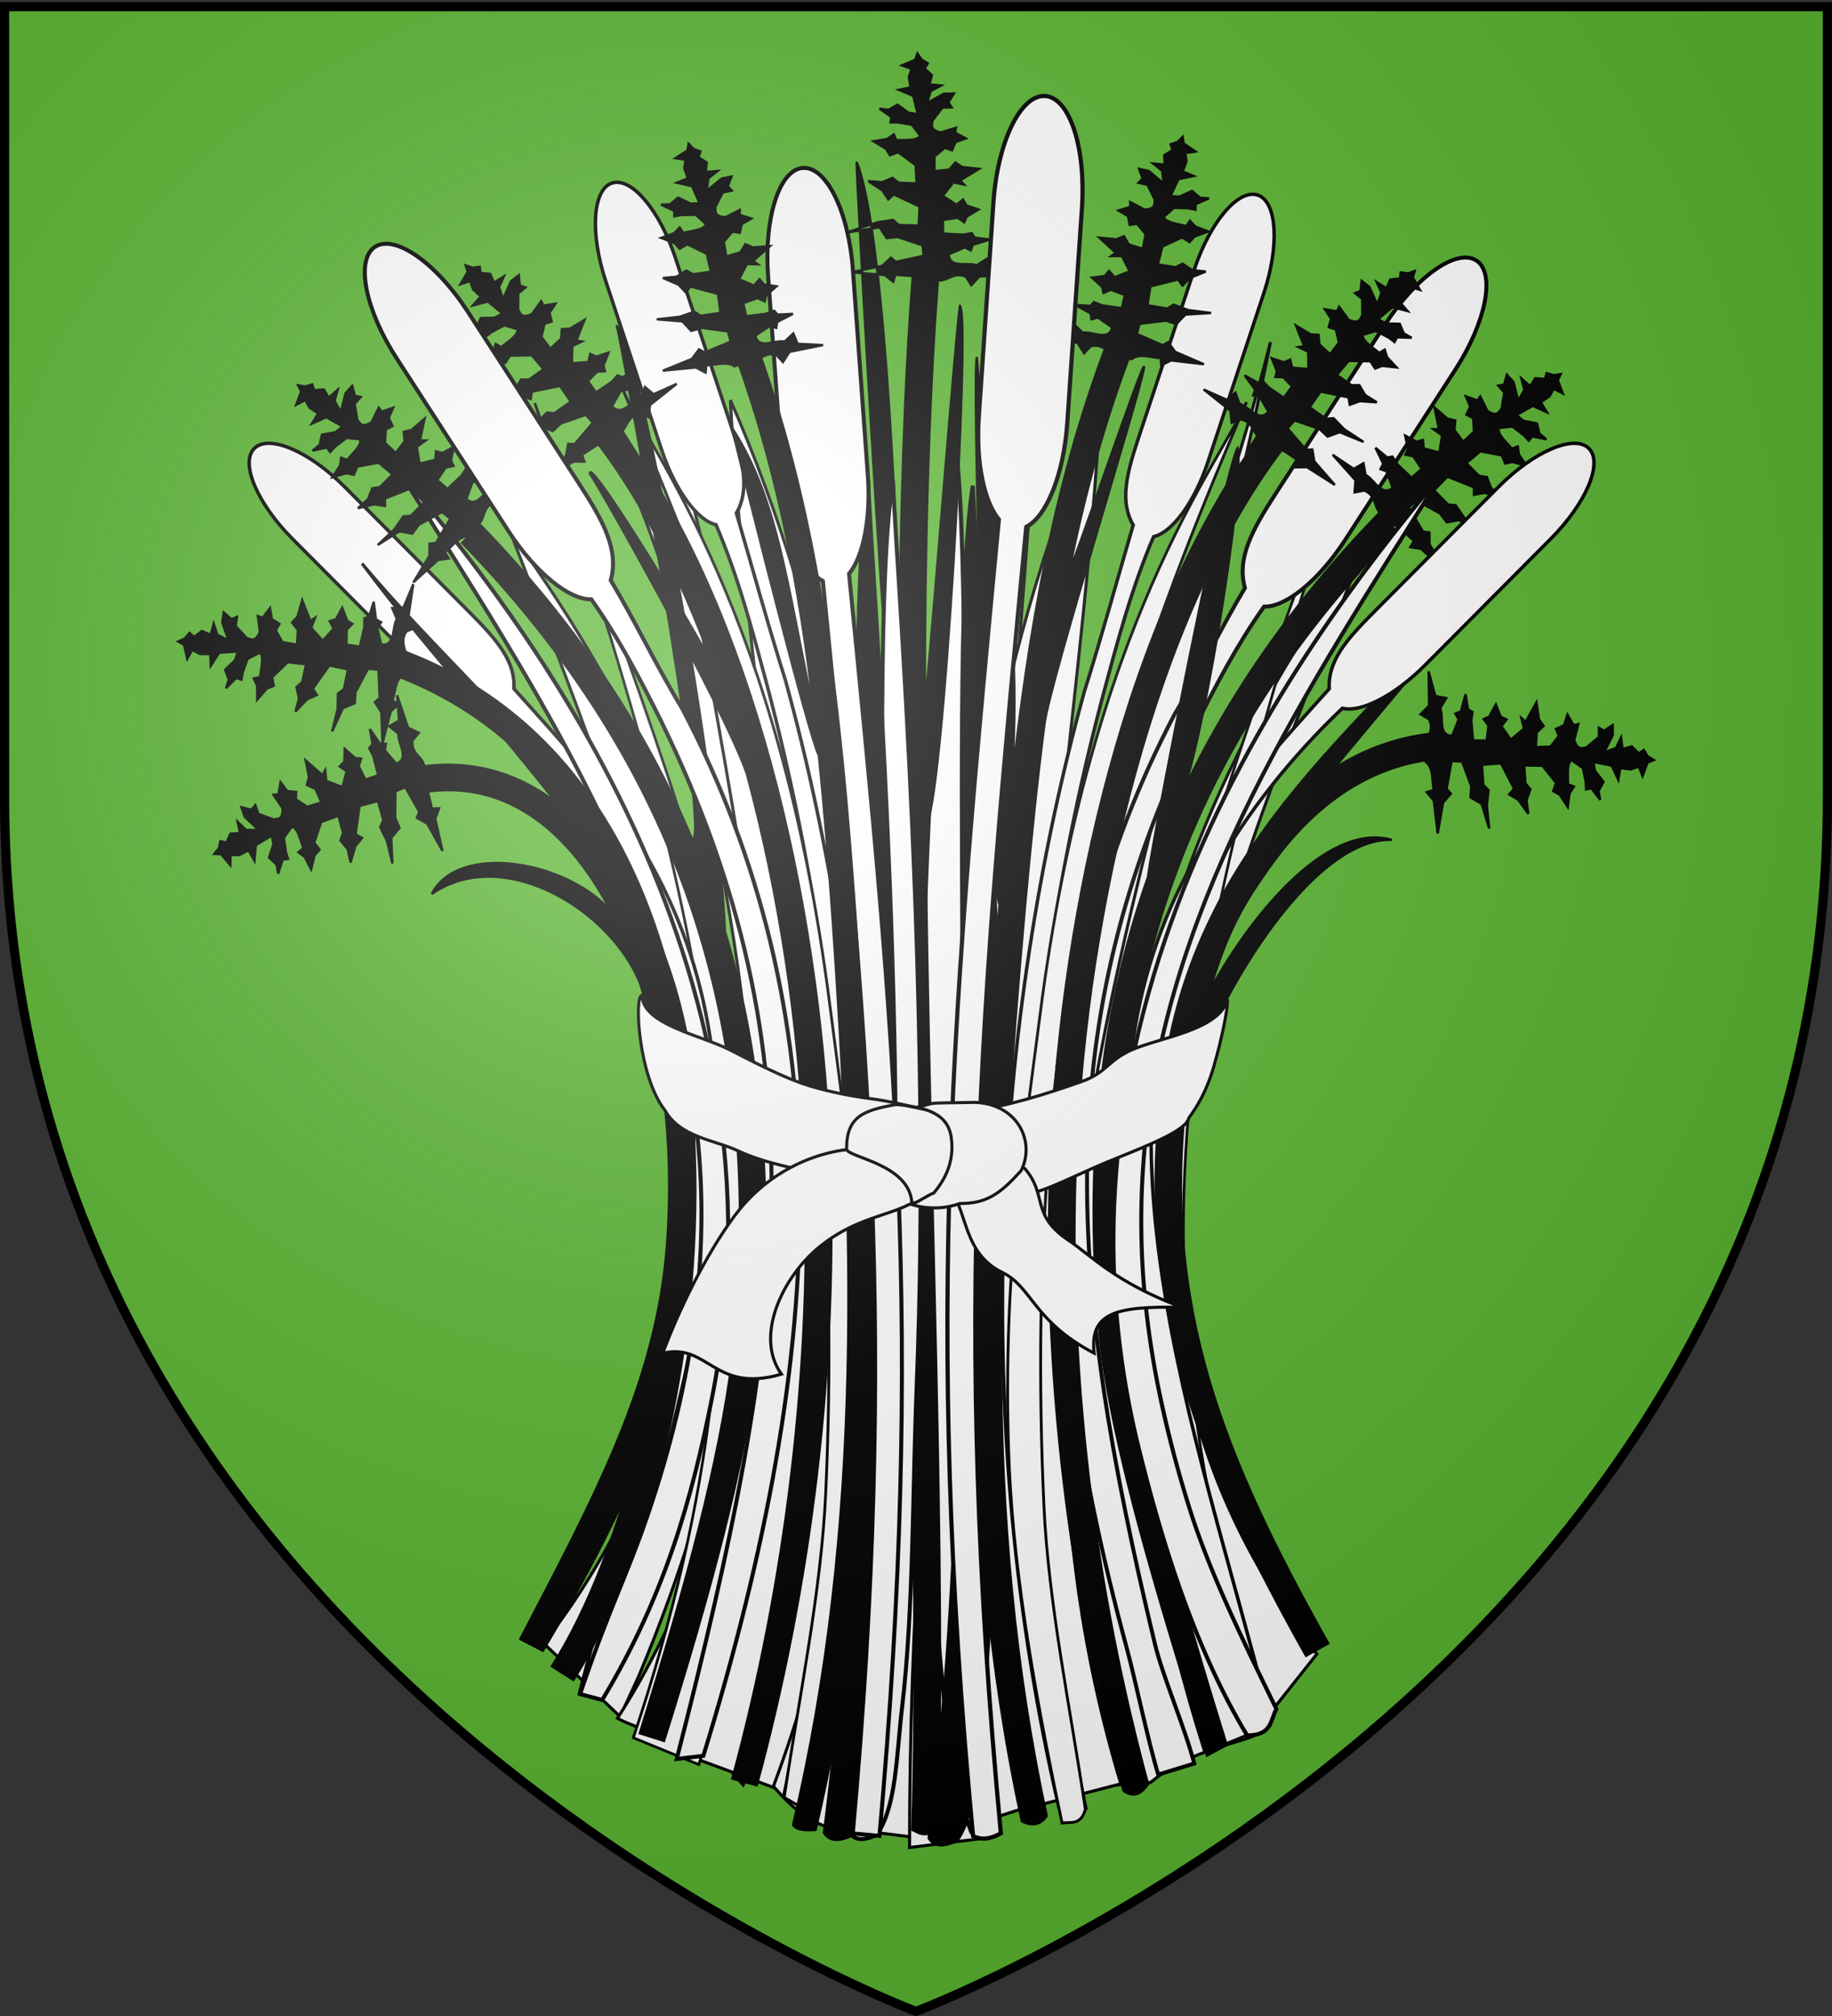 <svg xmlns="http://www.w3.org/2000/svg" xmlns:xlink="http://www.w3.org/1999/xlink" width="600" height="660" version="1.0"><rect width="100%" height="100%" fill="#333333" stroke="none"/><desc>Flag of Canton of Valais (Wallis)</desc><defs><g id="c"><path id="b" d="M0 0v1h.5z" transform="rotate(18 3.157 -.5)"/><use xlink:href="#b" width="810" height="540" transform="scale(-1 1)"/></g><g id="d"><use xlink:href="#c" width="810" height="540" transform="rotate(72)"/><use xlink:href="#c" width="810" height="540" transform="rotate(144)"/></g><radialGradient xlink:href="#a" id="e" cx="221.445" cy="226.331" r="300" fx="221.445" fy="226.331" gradientTransform="matrix(1.353 0 0 1.349 -77.63 -85.747)" gradientUnits="userSpaceOnUse"/><linearGradient id="a"><stop offset="0" style="stop-color:white;stop-opacity:.314"/><stop offset=".19" style="stop-color:white;stop-opacity:.251"/><stop offset=".6" style="stop-color:#6b6b6b;stop-opacity:.125"/><stop offset="1" style="stop-color:black;stop-opacity:.125"/></linearGradient></defs><g style="display:inline"><path d="M300 658.5s298.5-112.32 298.5-397.772V2.176H1.5v258.552C1.5 546.18 300 658.5 300 658.5" style="fill:#5ab532;fill-opacity:1;fill-rule:evenodd;stroke:none;stroke-width:1px;stroke-linecap:butt;stroke-linejoin:miter;stroke-opacity:1"/></g><path d="m282.843 599.189 22.627 2.828c.12-147.55-21.802-295.099-39.598-442.649 10.36 145.824 27.802 290.466 16.97 439.82z" style="fill:#fff;fill-rule:evenodd;stroke:#000;stroke-width:1px;stroke-linecap:butt;stroke-linejoin:miter;stroke-opacity:1" transform="translate(-1.922)"/><path d="m322.441 602.017-22.627 2.829c-.12-147.55 21.802-295.1 39.598-442.65-10.36 145.824-27.802 290.466-16.97 439.821zM249.134 577c42.858-117.416-.978-314.079-8-446 65.395 148.086 61.176 358.844 42.75 457l-2.75 11.5c-15.964-.084-25.501-14.065-32-22.5z" style="fill:#fff;fill-rule:evenodd;stroke:#000;stroke-width:1px;stroke-linecap:butt;stroke-linejoin:miter;stroke-opacity:1" transform="translate(-1.922)"/><path d="M180 538c90.404-117.416 35.626-242.079-11-364 86.835 119.647 99.802 237.468 42 375l-6 13zM433.2 541.5c-90.404-117.416-31.626-239.579 15-361.5-86.835 119.647-99.802 237.468-42 375l6 13z" style="fill:#fff;fill-rule:evenodd;stroke:#000;stroke-width:1px;stroke-linecap:butt;stroke-linejoin:miter;stroke-opacity:1" transform="translate(-1.922)"/><path d="M355.2 586.25c-42.858-117.416-.023-320.329 7-452.25-65.395 148.086-58.677 359.094-40.25 457.25l4.25 4.25zM204.149 562.534c51.252-80.015 51.888-180.272 35.128-272.403-11.635-63.958-8.653-92-48.94-170.637 37.346 48.662 60.836 107.977 73.695 168.713 24.158 114.103 10.793 233.221-18.703 296.138l-4.73-5.322c-11.944-7.756-32.061-13.844-36.45-16.49z" style="fill:#fff;fill-rule:evenodd;stroke:#000;stroke-width:1px;stroke-linecap:butt;stroke-linejoin:miter;stroke-opacity:1" transform="translate(-1.922)"/><path d="M413.72 566.534c-51.253-80.015-51.889-180.272-35.129-272.403 11.635-63.958 8.653-92 48.94-170.637-37.346 48.662-60.836 107.977-73.695 168.713-24.158 114.103-15.293 229.221 14.203 292.138l10.73-.822c15.35-12.866 37.12-13.681 34.95-16.99z" style="fill:#fff;fill-rule:evenodd;stroke:#000;stroke-width:1px;stroke-linecap:butt;stroke-linejoin:miter;stroke-opacity:1" transform="translate(-1.922)"/><path d="m342 591 27-7c-51.183-170.585 18.493-316.084 49-472-39.063 154.64-129.933 288.3-76 479zM255.11 585.126l-28.836-10.69c64.99-165.816 7.47-312.536-10.156-470.427 26.26 157.32 108.37 295.478 38.992 481.117z" style="fill:#fff;fill-rule:evenodd;stroke:#000;stroke-width:1px;stroke-linecap:butt;stroke-linejoin:miter;stroke-opacity:1" transform="translate(-1.922)"/><path d="m230.797 577.685-21.462-8.774c52.96-158.314 26.088-263.214-32.276-436.961 53.399 150.202 110.275 268.496 53.738 445.735zM396.486 573.685l21.461-8.774c-52.96-158.314-26.088-263.214 32.277-436.961-53.4 150.202-110.275 268.496-53.738 445.735z" style="fill:#fff;fill-rule:evenodd;stroke:#000;stroke-width:.882px;stroke-linecap:butt;stroke-linejoin:miter;stroke-opacity:1" transform="translate(-1.922)"/><path d="M329.318 598.86c-21.291-155.445-5.028-394.89-15.366-460.636-1.333 34.738-15.073 177.714-9.164 309.258 2.39 53.187 3.582 122.283 15.23 152.223z" style="fill:#fff;fill-rule:evenodd;stroke:#000;stroke-width:1.372;stroke-linecap:butt;stroke-linejoin:miter;stroke-miterlimit:4;stroke-dasharray:none;stroke-opacity:1" transform="translate(-1.922)"/><path d="m302.406 17.531-.781 2.094-4.312 1.781 3.156 1.125-.906 2.688.593 3.406-3.844.781 4.72 2 1.437 5.938-2.938-.407-3.656-2.656-2.969 1.688-2.937-.407 3.906 2.75-.312 1.75 2.437.032 4.594.75 2.719 3.625c-1.158 1.779-4.919 1.248-7.844 1.468L294.656 44l-2.156 1.5-4.469.75 4.094 2.5 1.25 2.094 2.688-1 5.75 4.218.312 6-5.875-.218-2.031-1.594-3.438 1.406-4.5-.375 4.625 3.063 1.938 2.937 1.781-1.656 8.469 4-.281 6.25-6.563-.219L294.438 72l-5.032.75-10.531 3.469L290 74.406l2.313 3.563 3.562-.375 8.219 2.719.312 3.437-9.062 1.969-1.625-1.344-2.844 2.656-10.031 2.094 10.812.906 2.813 2.219.687-2.344c1.814.332 3.885.206 5.719.5-2.833 36.891-4.054 77.824-4.338 120.596-.061-16.746-4.079-133.406-14.06-158.002.016 7.632 10.057 189.305 14.118 209.008.95 120.084 6.939 247.484 4.124 337.055 2.058.796 3.125 2.583 8.312.25 2.766-88.006-2.849-211.594-4.02-328.806 5.791-5.01 14.777-166.327 11.392-170.007-.068-9.56-11.604 138.431-11.6 129 .022-49.015 1.122-95.979 4.29-137.656l1.532-.125c2.262-.464 4.207-2.626 7.688-1.094l1.718 2.75 2.719-2.906 11.219-.219-8.125-1.906-.813-3.563-3.25 2.094c-3.039-1.208-8.856 1.235-9.125-3.625l5.25-2.25 1.969.969.625-1.813 5.563-1.719-5-.656-.875-1.437-2.844.5-6.5-.375-.156-4.438 4.906-.75 2.125 1.5.75-1.812 3.906-2.375-4-1.375-1.031-1.906-2.156 1.718-4.5-2.906 3.5-4.437 3.468.75-1.281-1.376 6.219-3.78-5.563-.594-2.219-1.47-2.062 2.344-4.781.47v-4.813l3.406-2.844 2.344.844 1.094-2.688 3.437-1.218-3.562-1.876.343-1.593L310 43.375c-3.978-.958-2.65-2.76-2.719-3.844l3.281-4.281 3.032-.094-1.063-1.656 1.781-2.875-3.28.063-5.532 3.062 1.281-3.969L310.156 28l-3.812-.375.781-3.031-2.375-2.157 1.031-1.718-2.062-1.219z" style="fill:#000;fill-rule:evenodd;stroke:#000;stroke-width:.77px;stroke-linecap:butt;stroke-linejoin:miter;stroke-opacity:1" transform="translate(-1.922)"/><path d="M280.186 599.97c19.747-149.13 4.532-379.644 14.162-442.725 1.427 33.3 12.904 170.326 7.802 296.474-1.343 33.2-1.014 73.24-4.737 104.835-1.997 16.944-1.861 32.459-8.297 42.186-3.444 1.378-6.796 2.435-8.93-.77z" style="fill:#fff;fill-rule:evenodd;stroke:#000;stroke-width:1.316;stroke-linecap:butt;stroke-linejoin:miter;stroke-miterlimit:4;stroke-dasharray:none;stroke-opacity:1" transform="translate(-1.922)"/><path d="M272.054 599.97c19.747-149.13 4.532-379.644 14.162-442.725 1.428 33.3 12.904 170.326 7.802 296.474-1.343 33.2-1.013 73.24-4.737 104.835-1.996 16.944-1.86 32.459-8.297 42.186-3.444 1.378-6.796 2.435-8.93-.77zM306.349 601.737c19.747-149.13 4.532-379.643 14.162-442.724 1.427 33.3 12.903 170.325 7.802 296.474-1.343 33.2-1.014 73.24-4.737 104.835-1.997 16.944-1.861 32.459-8.297 42.186-3.444 1.378-6.796 2.435-8.93-.77z" style="fill:#000;fill-rule:evenodd;stroke:#000;stroke-width:1.316;stroke-linecap:butt;stroke-linejoin:miter;stroke-miterlimit:4;stroke-dasharray:none;stroke-opacity:1" transform="translate(-1.922)"/><path d="M264.498 55.018c-7.492 1.016-12.381 16.598-11.017 35.333l4.895 67.25c1.182 16.237 6.67 29.424 13.037 32.605 14.929 150.124 24.504 246.694 9.801 410.031l8.742.793c14.811-164.537 5.053-262.19-9.963-413.193 4.602-5.572 7.196-17.997 6.158-32.259l-4.896-67.249c-1.386-19.032-8.694-33.898-16.388-33.338-.12.009-.25.01-.369.027z" style="fill:#fff;fill-opacity:1;stroke:#000;stroke-width:1.316;stroke-miterlimit:4;stroke-dasharray:none;stroke-opacity:1" transform="translate(-1.922)"/><path d="M393.463 237.726c-48.197 98.723-41.94 181.204-13.313 300.39 2.585 10.762 9.974 27.831 12.9 39.231l-11.794 3.61c-3.204-10.4-7.564-31.273-10.299-41.366-32.1-118.454-31.33-216.199 15.698-305.84 8.186-13.447 14.931-27.775 22.996-41.265-2.69-9.691 2.306-18.89 9.935-30.675l35.973-55.575c10.182-15.728 23.493-25.073 29.851-20.957.1.064.21.127.305.197 5.97 4.414 2.82 20.135-7.203 35.617l-35.973 55.575c-8.686 13.42-19.639 22.178-26.62 21.91-8.739 12.313-15.759 25.647-22.456 39.148z" style="fill:#fff;fill-opacity:1;stroke:#000;stroke-width:1.292;stroke-miterlimit:4;stroke-dasharray:none;stroke-opacity:1" transform="translate(-1.922)"/><path d="M-656.42 257.844c-47.445 88.786-9.083 185.08 17.915 290.215l-7.294 2.362c-31.266-118.731-65.293-210.888-17.818-296.263 12.894-22.892 30.989-42.3 48.435-61.771-.595-9.586 5.893-17.188 15.352-26.687l44.603-44.788c12.624-12.676 26.907-18.77 32.032-13.667.08.08.17.161.245.245 4.703 5.304-1.352 19.365-13.778 31.843l-44.604 44.789c-10.77 10.815-22.734 16.828-29.203 15.196-18.029 17.175-33.772 36.757-45.885 58.526z" style="fill:#fff;fill-opacity:1;stroke:#000;stroke-width:1.233;stroke-miterlimit:4;stroke-dasharray:none;stroke-opacity:1" transform="matrix(-.924 0 0 .924 -400.12 47.7)"/><path d="M-646.477 550.69c-22.377-37.097-31.926-72.076-38.81-106.482-31.038-155.099 69.326-279.24 110.767-328.758-49.899 78.528-96.62 150.28-105.657 234.992-4.402 41.274.852 86.1 17.783 135.336 7.382 21.467 13.624 32.88 23.76 62.822z" style="fill:#fff;fill-rule:evenodd;stroke:#000;stroke-width:1.424;stroke-linecap:butt;stroke-linejoin:miter;stroke-miterlimit:4;stroke-dasharray:none;stroke-opacity:1" transform="matrix(-.924 0 0 .924 -400.12 47.7)"/><path d="M253.254 224.72c31.333 119.113 32.356 234.7 5.393 363.195l8.776-.166c29.309-125.696 21.727-256.204-8.312-365.21-5.71-18.095-10.686-36.39-16.016-54.561 4.437-7.654 2.22-16.59-1.663-28.313l-18.316-55.274c-5.184-15.644-14.446-26.546-20.77-24.45-.099.032-.207.061-.303.1-6.06 2.435-6.859 16.515-1.756 31.914l18.316 55.275c4.422 13.346 11.806 23.228 17.809 24.546 7.329 17.051 12.04 35.055 16.842 52.945z" style="fill:#fff;fill-opacity:1;stroke:#000;stroke-width:1.136;stroke-miterlimit:4;stroke-dasharray:none;stroke-opacity:1" transform="translate(-1.922)"/><path d="M258.754 588.44c5.067-33.97 12.148-67.663 13.602-99.727 3.636-80.201-2.064-154.734-17.731-221.794-11.818-50.583-30.434-96.634-48.646-139.243 9.03 20.892 51.126 71.64 67.667 200.922 5.299 41.41 12.134 83.681 10.261 142.248-1.101 34.456-6.979 72.185-17.503 122.043z" style="fill:#fff;fill-rule:evenodd;stroke:#000;stroke-width:.924px;stroke-linecap:butt;stroke-linejoin:miter;stroke-opacity:1" transform="translate(-1.922)"/><path d="M362.902 228.642c-31.333 119.112-32.356 234.7-5.393 363.194l-8.776-.166c-29.31-125.696-21.727-256.204 8.312-365.21 5.71-18.095 10.686-36.39 16.015-54.561-4.436-7.654-2.22-16.59 1.664-28.313l18.316-55.274c5.184-15.644 14.446-26.546 20.77-24.45.099.032.207.061.303.1 6.059 2.435 6.859 16.515 1.756 31.914l-18.316 55.275c-4.422 13.346-11.806 23.228-17.809 24.546-7.329 17.051-12.04 35.055-16.842 52.945z" style="fill:#fff;fill-opacity:1;stroke:#000;stroke-width:1.136;stroke-miterlimit:4;stroke-dasharray:none;stroke-opacity:1" transform="translate(-1.922)"/><path d="M357.402 592.361c-5.067-33.97-12.148-67.663-13.602-99.727-3.636-80.201 2.064-154.734 17.731-221.794 11.818-50.583 30.434-96.634 48.646-139.243-9.03 20.892-51.127 71.64-67.667 200.922-5.299 41.41-12.134 83.681-10.261 142.248 1.101 34.456 6.979 72.185 17.503 122.043 2.812-.436 6.081.958 7.65-4.449z" style="fill:#fff;fill-rule:evenodd;stroke:#000;stroke-width:.924px;stroke-linecap:butt;stroke-linejoin:miter;stroke-opacity:1" transform="translate(-1.922)"/><path d="m131.969 227.594.625 8.312-3.156 1.844 2.968 2.469c-.238 3.261 3.836 8.096-.719 9.812l-3.718-4.344.344-2.156-1.938-.062-3.312-4.781.874 4.968-1.093 1.25 1.312 2.563 1.625 6.312-4.187 1.469-2.188-4.437.781-2.47-1.968-.187-3.406-3-.126 4.219-1.5 1.563 2.282 1.53-1.406 5.188-5.282-2-.344-3.531-.937 1.625-5.469-4.812 1.094 5.5-.719 2.53 2.844 1.313 1.906 4.406-4.594 1.438-3.75-2.406.126-2.469-2.907-.25-2.219-2.906-.687 3.969-1.625.156 2.938 4.344c.281 4.082-1.8 3.359-2.813 3.75l-5.094-1.875-1-2.844-1.25 1.5L81 264.28l1.063 3.094 4.562 4.375-4.156-.062-2.719-2.657.781 3.75-3.094.125-1.374 2.938-1.97-.469-.5 2.344-1.5 1.844 2.25.093 3 3.594.094-3.344 2.844.031 3.063-1.562 1.906 3.406.469-5.094 5.25-3.156.5 2.906-1.438 4.313 2.5 2.344.5 2.906 1.438-4.562 1.781-.22-.719-2.343-.656-4.594 2.656-3.687c2.045.57 2.66 4.338 3.75 7.062L99.656 279l2.094 1.594 2.063 4.031 1.156-4.656 1.625-1.813-1.781-2.281 2.312-6.75 5.625-2.062 1.531 5.656-.875 2.406 2.375 2.875.969 4.375 1.531-5.312 2.219-2.72-2.125-1.218 1.313-9.281 6.03-1.594 1.75 6.313-1.03 2.218 2.218 4.563 1.781 7.344-.375-8.407 2.72-3.25-1.438-3.312.094-8.656 3.218-1.313 4.594 8.031-.812 1.969 3.406 1.906 5 8.938-2.375-10.563 1.25-3.375-2.406.031c-.229-1.825-.947-3.729-1.22-5.562 12.342-1.593 23.21 1.165 32.907 7.375 10.534 6.747 19.663 17.715 26.938 31.75-14.353-16.453-49.857-22.572-58.603-5.607 23.592-16.2 58.697 5.332 68.241 29.36 7.806 24.938 11.062 54.965 8.799 85.403-3.37 45.33-23.862 82.69-48.031 129.188l7.375 3.812c26.118-43.9 45.408-84.903 48.937-132.375 3.14-42.235-3.81-83.625-19.344-113.593-7.766-14.985-17.716-27.17-29.843-34.938-9.096-5.826-19.427-9.091-30.625-9.125a61 61 0 0 0-7.875.5l-.594-1.469c-1.122-2.018-3.759-3.22-3.344-7l2.094-2.469-3.562-1.718zM508.469 122.125l-.531 1.938-3.22-.25-1.656 2.624-2.875-2.53.97 3.687-2 3.625-1.532-6.125-2.187-2.438-.907 3.25-1.906.344 1.969 2.281-.906 5.344c-.84.689-1.246 2.886-4.657.625l-2.312-4.719-.938 1.313L482 129.75l1.438 3.375-1.25 2.625 2.218 1.125.25 4.438-3.531 3.28-2.875-3.812.281-3.125-2.594-.625-4.218-3.656 1.469 7.125h-1.844l2.875 2.031-.875 5.594-5.188-1.312-.187-2.75-2.125.53-3.719-2 .938 4.47-.844 1.78 2.562.563 2.781 4.094-3.343 2.906-4.719-4.5-1.562-2.437-1.625.344-3.907-3.22 2.531 5.25-.906 1.72 2.031.75 1.938 5.375c-3.742 3.113-5.89-2.785-8.844-4.188l-.687-3.844-3.188 1.844-6.906-4.625 7.469 8.344-.281 3.969 3.187-.594c3.492 1.505 3.236 4.403 4.438 6.375l3.687 4.625-3.469-3.375c-27.096 27.955-48.353 57.832-63.688 90.193 7.545-22.897 19.84-99.325 17.52-111.588-4.062 6.038-28.048 128.947-29.326 140.27-16.165 45.947-21.372 96.77-15.412 153.875v.062c4.499 35.691 19.164 83.825 34.75 133.688l6.438-3.469C388.154 521.554 375.14 474.827 370.75 440c-11.415-109.377 18.35-193.497 88.625-266l-2.25-2.187c3.301-.145 5.33 3.329 7.906 5.25l-1.219 2.062 3.532.563 8.031 7.312-5.281-8.781v-3.906l-2.094-.25-4.719-7.97 2.719-2.155 7.563 4.187L475.75 171l4.156-.75 7.156 4.469-5.53-5.156-2.876-4.188-2.437-.187-4.625-4.657 4.375-4.469 8.687 3.47v2.437l3.5-.594 5.375 1.313-3.344-3.032-1.312-3.5-2.531-.375-4.156-4.156 4.562-3.875 7.031 1.344 1.094 2.656 2.375-.5 4.625 1.281-2.5-3.781-.344-2.594-2 .719c-1.83-2.293-4.795-4.691-4.281-6.75l4.531-.469 3.688 2.844 1.656 1.781 1.094-1.437 4.656.969-2.281-1.844-.781-3.344-4.438-.875-2.312-1.844 5.343-3.031 4.656 2.094-2.03-3.313 2.874-1.906 1.375-2.469 2.969 1.531-1.656-4.375 1-1.968-2.313.375z" style="fill:#000;fill-rule:evenodd;stroke:#000;stroke-width:.77px;stroke-linecap:butt;stroke-linejoin:miter;stroke-opacity:1" transform="translate(-1.922)"/><path d="m104.188 125.844-2.282.687-2.344-.375 1 2-1.624 4.375 2.968-1.562 1.344 2.469 2.875 1.906-2.031 3.344 4.687-2.094 5.313 3-2.281 1.875-4.438.844-.781 3.343-2.313 1.875 4.688-1 1.062 1.438 1.688-1.781 3.687-2.813 4.5.438c.515 2.058-2.45 4.488-4.281 6.78l-1.969-.75-.375 2.595-2.469 3.78 4.594-1.28 2.406.5 1.094-2.657 7-1.312 4.594 3.844-4.156 4.156-2.531.406-1.344 3.5-3.313 3 5.375-1.281 3.469.562v-2.437l8.719-3.438 4.375 4.438-4.625 4.656-2.469.188-2.875 4.187-5.5 5.188 7.125-4.5 4.188.78 2.156-2.905 7.594-4.157 2.718 2.125-4.719 7.969-2.093.25v3.906l-5.313 8.781 8.031-7.312 3.563-.531-1.25-2.094c2.575-1.92 4.607-5.36 7.906-5.219l-2.25 2.188c70.275 72.503 100.04 156.685 88.625 266.062-4.39 34.827-14.903 73.96-30.437 123.657l7.937 2.5c15.586-49.863 26.252-89.497 30.75-125.188l.031-.062v-.032c5.356-51.32 1.694-97.568-10.837-139.761-1.757-47.576-27.713-193.094-35.407-198.054-.477-5.891 31.634 169.945 24.664 167.905-15.587-37.268-38.735-71.279-69.326-102.84l-3.5 3.406 3.688-4.656c1.2-1.971.946-4.87 4.437-6.375l3.188.594-.25-3.969 7.469-8.344-6.938 4.657-3.156-1.844-.688 3.813c-2.954 1.403-5.133 7.332-8.875 4.218l1.938-5.406 2.062-.75-.906-1.719 2.531-5.25-3.906 3.219-1.656-.344-1.563 2.438-4.687 4.5-3.344-2.906 2.75-4.094 2.563-.563-.813-1.781.938-4.469-3.75 2.031-2.094-.562-.219 2.75-5.187 1.313-.875-5.563 2.906-2.062h-1.875l1.5-7.125-4.25 3.687-2.563.625.281 3.094-2.906 3.844-3.5-3.313.219-4.406 2.219-1.125-1.219-2.656 1.438-3.344-3.782 1.312-.937-1.312-2.344 4.719c-3.411 2.26-3.816.063-4.656-.625l-.906-5.344 2-2.25-1.907-.375-.906-3.25-2.187 2.437-1.532 6.156-2.031-3.656 1-3.687-2.875 2.562-1.656-2.656-3.219.25z" style="fill:#000;fill-rule:evenodd;stroke:#000;stroke-width:.77px;stroke-linecap:butt;stroke-linejoin:miter;stroke-opacity:1" transform="translate(-1.922)"/><path d="m154.438 86.875.656 2.125-2.375 4.063 3.187-1.032.938 2.688 2.5 2.344L156.78 100l4.969-1.281 4.719 3.906-2.563 1.406-4.531.125-1.344 3.156-2.594 1.438 4.782-.187.812 1.593 1.969-1.469 4.094-2.156 4.375 1.25c.155 2.117-3.18 3.96-5.375 5.906l-1.813-1.062-.812 2.5-3.094 3.313 4.781-.5 2.25.906 1.531-2.406 7.157-.126 3.844 4.594-4.813 3.375-2.531-.031-1.906 3.188-3.813 2.437 5.531-.375 3.313 1.156.406-2.406 9.188-1.906 3.53 5.125-5.343 3.812-2.437-.219-3.563 3.625-6.312 4.157 7.812-3.219 3.969 1.469 2.656-2.469 8.156-2.812 2.313 2.562-6 7.031-2.094-.094-.687 3.844-6.72 7.75 9.157-5.812 3.594.031-.844-2.25c1.864-.945 3.616-2.55 5.5-3.375 15.891 21.06 28.928 47.877 39.172 77.407 4.334 2.244-42.568-74.858-42.088-67.866 2.33 2.826 43.852 76.385 51.423 98.254 10.846 40.095 17.059 83.025 18.774 122.205 3.157 72.106-6.386 143.808-23.5 206.781l8 2.157c17.327-63.758 27.012-136.233 23.813-209.313-3.52-80.377-25.08-175.757-68.25-233.687l.531-.47c1.52-1.737 1.771-4.643 5.469-5.53l3.031 1.125.406-3.938 8.781-6.969-7.593 3.406-2.813-2.375-1.312 3.657c-3.15.878-6.313 6.331-9.469 2.625l2.813-4.969 2.156-.406-.594-1.844 3.375-4.719-4.375 2.5-1.562-.625-1.938 2.125-5.406 3.656-2.813-3.437 3.438-3.562 2.594-.126-.5-1.906 1.687-4.219-4.031 1.313-1.969-.875-.656 2.656-5.344.406.094-5.624 3.187-1.532-1.844-.312 2.688-6.75-4.812 2.875-2.625.156-.25 3.125-3.5 3.281-2.938-3.844 1-4.312 2.375-.75-.75-2.781 1.969-3.063-3.938.656-.719-1.468-3.093 4.25c-3.747 1.645-3.759-.585-4.469-1.406l.031-5.407L174 94.125l-1.844-.687-.312-3.344-2.594 2.031-2.562 5.781-1.344-3.937 1.594-3.469-3.25 2.031-1.22-2.875-3.187-.312-.219-2-2.375.312z" style="fill:#000;fill-rule:evenodd;stroke:#000;stroke-width:.77px;stroke-linecap:butt;stroke-linejoin:miter;stroke-opacity:1" transform="translate(-1.922)"/><path d="M218.433 236.058c53.523 109.63 41.115 199.595 5.128 339.79l8.717-1.03c41.564-134.928 45.069-243.728-6.91-342.81-8.338-13.694-15.208-28.287-23.422-42.027 2.74-9.871-2.349-19.239-10.119-31.243l-36.64-56.604c-10.369-16.02-23.927-25.537-30.403-21.345-.1.065-.214.13-.31.201-6.08 4.495-2.872 20.507 7.336 36.277l36.64 56.603c8.846 13.667 20.001 22.589 27.113 22.316 8.9 12.54 16.05 26.121 22.87 39.872z" style="fill:#fff;fill-opacity:1;stroke:#000;stroke-width:1.316;stroke-miterlimit:4;stroke-dasharray:none;stroke-opacity:1" transform="translate(-1.922)"/><path d="m465.25 88.719-2.219.781-2.375-.312-.219 2-3.218.312-1.188 2.875-3.25-2.031 1.594 3.469L453 99.75l-2.562-5.781-2.563-2.031-.344 3.343-1.812.688 2.344 1.906.03 5.406c-.71.822-.753 3.052-4.5 1.406l-3.093-4.25-.687 1.47-3.97-.657 2 3.063-.75 2.812 2.344.719 1 4.312-2.906 3.844-3.5-3.281-.25-3.094-2.656-.187-4.781-2.876 2.687 6.75-1.844.313 3.188 1.531.094 5.656-5.344-.437-.656-2.656-2 .906-4.031-1.344 1.687 4.25-.5 1.875 2.625.125 3.406 3.563-2.781 3.437-5.406-3.656-1.969-2.125-1.531.625-4.406-2.5 3.406 4.719-.625 1.844 2.156.406 2.813 4.969c-3.156 3.706-6.288-1.747-9.438-2.625l-1.344-3.657-2.781 2.375-7.625-3.406 8.781 6.969.406 3.937 3.032-1.125c3.697.887 3.949 3.794 5.469 5.531l.53.47c-43.17 57.93-64.73 153.31-68.25 233.687-3.199 73.08 6.486 145.586 23.813 209.344 3.95 2.663 6.044.38 8.031-2.188-17.113-62.973-26.688-134.675-23.53-206.781 3.484-79.606 25.519-174.702 67.28-230.031 1.896.82 3.658 2.456 5.532 3.406l-.875 2.281 3.594-.062 9.156 5.812-6.719-7.719-.656-3.875-2.094.094-6.031-7.031 2.344-2.563 8.156 2.813 2.625 2.469 4-1.438 7.781 3.188-6.312-4.157-3.532-3.625-2.469.219-5.343-3.812 3.562-5.125 9.156 1.906.438 2.437 3.313-1.187 5.53.375-3.812-2.406-1.906-3.22-2.562.032-4.813-3.375 3.875-4.594 7.125.125 1.531 2.406 2.281-.906 4.75.5-3.093-3.312-.781-2.5-1.844 1.062c-2.195-1.946-5.53-3.79-5.375-5.906l4.375-1.25 4.125 2.156 1.937 1.469.813-1.562 4.781.156-2.562-1.438-1.344-3.156-4.531-.094-2.594-1.437 4.75-3.906 4.969 1.28-2.594-2.937 2.531-2.344.906-2.687 3.188 1.031-2.344-4.031z" style="fill:#000;fill-rule:evenodd;stroke:#000;stroke-width:.77px;stroke-linecap:butt;stroke-linejoin:miter;stroke-opacity:1" transform="translate(-1.922)"/><path d="m389.25 44.813-1.656 1.656-2.281.781.656 1.875-2.75 1.688.187 3.093-3.812-.375 2.937 2.407.5 4.124L378.187 56 375 55.281l1.156 3.157-1.344 1.406 2.938.687 2.375 4.875c-.281 1.05.683 3.067-3.406 3.219l-4.656-2.5.03 1.625-3.874 1.156 3.125 1.875.562 2.844 2.438-.344 2.781 3.438-.937 4.719-4.594-1.407-1.563-2.687-2.469 1-5.593-.531 5.375 4.937-1.5 1.094 3.531-.031 2.531 5.03-4.969 1.938-1.78-2.094-1.376 1.657-4.219.562L362.938 94l.375 1.906 2.375-1.031 4.657 1.719-1.031 4.312-6.438-.937-2.687-1.063-1.125 1.25-5.063-.344 5.125 2.782.25 1.937 2.125-.594 4.688 3.25c-1.225 4.711-6.439 1.168-9.657 1.75l-2.781-2.687-1.5 3.344-8.312.25 10.937 2.437 2.094 3.375 2.219-2.344c2.076-.454 3.442.15 4.625.907-16.887 45.127-24.985 91.69-30.746 143.95 4.82-65.949-7.635-91.118-11.221-141.257-1.525 5.207 2.486 162.97 7.435 179.4-8.96 100.637-14.508 199.208 7.313 299.938 3.357 1.689 6.1 1.227 8.125-1.75-21.521-99.346-16.07-196.977-7.125-297.437 1.912-21.05 3.941-41.054 6.436-60.264 2.083-14.668 30.99-106.958 32.523-116.202 1.25-7.531-25.679 72.376-24.191 65.05 4.783-23.557 10.92-46.138 19.2-68.303l.938.25c2.6-2.101 6.298-.466 9.531-.406l.219 2.406 3.188-1.594 10.78 1.25-9.406-4.062-2.28-3.157-1.844 1-8.47-3.719.938-3.312 8.594-1.031 3.438 1.094 2.968-3.063 8.406-.531-7.5-.969-4.78-1.75-2.094 1.281-6.47-1.094.97-6.156 9.062-2.281 1.438 2 2.468-2.5 5.156-2.094-4.5-.5-3.093-2.062-2.281 1.156-5.813-.937 1.469-5.844 6.469-3 2.437 1.531 1.656-1.812 4.5-1.657-4.219-1.594-1.812-1.906-1.187 1.75c-2.824-.795-6.624-1.027-7.407-3l3.406-3 4.625.156 2.407.47.031-1.813 4.375-1.906-2.937-.188-2.594-2.25-4.125 1.875-2.938-.156 2.563-5.563 5.031-1.031-3.594-1.5 1.219-3.219-.344-2.812 3.313-.469L389.594 47z" style="fill:#000;fill-rule:evenodd;stroke:#000;stroke-width:.77px;stroke-linecap:butt;stroke-linejoin:miter;stroke-opacity:1" transform="translate(-1.922)"/><path d="M344.607 31.466c7.82 1.025 12.991 17.253 11.656 36.8l-4.792 70.16c-1.157 16.942-6.82 30.72-13.445 34.069-14.87 156.642-24.406 257.406-8.31 427.691-3.358 1.89-6.422 2.31-9.114.868-16.214-171.537-6.492-273.43 8.464-430.991-4.825-5.79-7.588-18.736-6.572-33.616l4.792-70.16c1.356-19.857 8.91-35.396 16.936-34.847.126.008.261.01.385.026z" style="fill:#fff;fill-opacity:1;stroke:#000;stroke-width:1.372;stroke-miterlimit:4;stroke-dasharray:none;stroke-opacity:1" transform="translate(-1.922)"/><path d="M242.777 120.164c-2.56-2.151-6.286-.585-9.52-.589l-.257 2.407-3.176-1.676-10.804 1.044 9.503-3.856 2.33-3.129 1.838 1.037 8.543-3.551-.902-3.34-8.562-1.186-3.465 1.009-2.891-3.111-8.393-.687 7.507-.836 4.803-1.635 2.085 1.317 6.49-.966-.842-6.183-9.036-2.447-1.464 1.958-2.43-2.544-5.092-2.187 4.482-.423 3.157-2 2.256 1.19 5.82-.825-1.352-5.844-6.42-3.134-2.462 1.47-1.613-1.835-4.463-1.729 4.252-1.536 1.848-1.868 1.14 1.775c2.839-.74 6.654-.891 7.475-2.848l-3.34-3.074-4.642.059-2.41.421-.003-1.785-4.333-2.017 2.953-.108 2.625-2.211 4.085 1.965 2.946-.108-2.46-5.61-5.002-1.123 3.626-1.442-1.172-3.247.396-2.802-3.305-.535 3.937-2.526.384-2.192 1.642 1.695 2.259.813-.712 1.87 2.724 1.727-.244 3.115 3.826-.324-2.996 2.369-.574 4.115 4.91-3.992 3.213-.657-1.224 3.153 1.317 1.435-2.95.632-2.474 4.808c.26 1.055-.731 3.054 3.354 3.286l4.688-2.387-.043 1.623 3.833 1.203-3.162 1.83-.598 2.844-2.44-.418-2.845 3.394.849 4.749 4.606-1.337 1.636-2.662 2.433 1.05 5.596-.402-5.461 4.81 1.495 1.126-3.535-.102-2.646 4.992 4.95 2.05 1.809-2.083 1.352 1.702 4.2.636-3.427 3.019-.412 1.92-2.372-1.091-4.673 1.63.93 4.327 6.47-.797 2.707-1.008 1.106 1.259 5.052-.248-5.17 2.69-.295 1.912-2.102-.614-4.767 3.153c1.133 4.734 6.412 1.29 9.618 1.935l2.838-2.644 1.428 3.373 8.328.42-10.988 2.221-2.156 3.343-2.188-2.39c-3.698-.885-5.226 1.583-7.369 2.443" style="fill:#000;fill-rule:evenodd;stroke:#000;stroke-width:.77px;stroke-linecap:butt;stroke-linejoin:miter;stroke-opacity:1" transform="translate(-1.922)"/><path d="m250.594 114.313-7.844 2.843c12.314 34.2 19.487 69.218 24.33 107.139-7.925-39-11.383-64.46-26.37-86.376 6.855 28.164 25.696 102.85 29.026 109.557 1.738 16.925 3.146 34.471 4.452 52.805 6.979 100.616 10.52 198.344-12.938 297.25.93 1.52 3.174 2.382 8.094 1.907 23.784-100.285 20.116-198.958 13.125-299.75-4.945-69.45-11.34-128.34-31.875-185.375" style="fill:#000;fill-opacity:1;fill-rule:evenodd;stroke:none;stroke-width:8.318;stroke-linecap:butt;stroke-linejoin:miter;stroke-miterlimit:4;stroke-dasharray:none;stroke-opacity:1" transform="translate(-1.922)"/><path d="m469.813 219.813.156 11.218-2.813 2.813 2.813 1.625c.945 1.958.639 3.462.156 4.812-23.106 2.677-42.81 16.425-57.625 36.656-15.572 21.265-26.024 49.77-30.344 81.282v.093c-8.169 70.834 13.124 122.499 47.5 183.75l7.25-4.062c-34.122-60.8-54.43-109.989-46.5-178.75 8.074-30.195 40.617-85.239 67.35-84.297-21.808-6.153-47.262 26.421-59.726 49.554 5.807-19.236 10.574-28.168 21.189-42.663 13.328-18.202 30.135-30.04 49.687-32.969l-.031.531c2.647 2.042 1.933 6.03 2.625 9.188l-2.312.75 2.312 2.75 1.281 10.781 1.75-10.094 2.563-2.969-1.406-1.562 1.656-9.094 3.437.156 3 8.125-.25 3.594 3.656 2.156 2.47 8.063-.782-7.531.563-5.031-1.72-1.75-.437-6.563 6.219-.469 4.313 8.313-1.625 1.844 3.03 1.812 3.22 4.531-.563-4.469 1.281-3.53-1.625-1.938-.437-5.875 6 .094 4.437 5.593-.937 2.719 2.156 1.188 2.625 4 .594-4.5 1.437-2.188-1.968-.75c.118-2.931-.55-6.687 1.187-7.906l3.719 2.625.937 4.531.094 2.438 1.75-.375 2.875 3.812-.531-2.906 1.625-3.031-2.813-3.594-.5-2.875 6 1.187 2.157 4.656.625-3.843 3.437.437 2.656-.969 1.219 3.125 1.625-4.406 2.063-.844-2-1.218-1.282-2.063-1.656 1.094-2.281-2.281-3 .906-.5-3.812-1.657 3.437-3.906 1.438 2.844-5.657-.031-3.281-2.813 1.875-1.687-.969v3l-4.157 3.438c-1.085-.03-2.84 1.38-3.937-2.563l1.344-5.094-1.594.375-1.969-3.468-1.125 3.469-2.656 1.187.938 2.313-2.72 3.5-4.812.156.313-4.781 2.25-2.157-1.531-2.156-.813-5.562-3.531 6.375-1.406-1.22.843 3.438-4.312 3.625-3.063-4.375 1.656-2.219-1.937-.968-1.531-3.969-2.219 4-1.781.813 1.562 2.093-.594 4.906h-4.437l-.594-6.468.406-2.875-1.468-.813-.813-5-1.531 5.625-1.812.719 1.062 1.906-2.094 5.344c-4.866-.099-2.624-6.005-3.937-9l2-3.344-3.594-.656z" style="fill:#000;fill-rule:evenodd;stroke:#000;stroke-width:.77px;stroke-linecap:butt;stroke-linejoin:miter;stroke-opacity:1" transform="translate(-1.922)"/><path d="M382 362.5c6.507-84.183 65.487-122.889 109-175-46.5 62.151-120.803 127.974-102 181.5z" style="fill:#000;fill-rule:evenodd;stroke:#000;stroke-width:1px;stroke-linecap:butt;stroke-linejoin:miter;stroke-opacity:1" transform="translate(-1.922)"/><path d="M-656.42 257.844c-47.445 88.786-7.083 193.08 19.915 298.215l-9.294.362c-31.266-118.731-65.293-216.888-17.818-302.263 12.894-22.892 30.989-42.3 48.435-61.771-.595-9.586 5.893-17.188 15.352-26.687l44.603-44.788c12.624-12.676 26.907-18.77 32.032-13.667.08.08.17.161.245.245 4.703 5.304-1.352 19.365-13.778 31.843l-44.604 44.789c-10.77 10.815-22.734 16.828-29.203 15.196-18.029 17.175-33.772 36.757-45.885 58.526z" style="fill:#fff;fill-opacity:1;stroke:#000;stroke-width:1.233;stroke-miterlimit:4;stroke-dasharray:none;stroke-opacity:1" transform="translate(1003.784 47.7)scale(.924)"/><path d="M-644.313 563.222c-19.425-32.203-30.861-71.233-38.397-101.684-40.277-162.756 65.536-295.121 108.19-346.088-49.899 78.528-96.62 150.28-105.657 234.992-4.402 41.274-.202 82.125 15.283 131.836 6.991 22.444 18.789 46.777 30.964 71.617-2.166 3.886-1.543 9.445-10.383 9.327z" style="fill:#fff;fill-rule:evenodd;stroke:#000;stroke-width:1.424;stroke-linecap:butt;stroke-linejoin:miter;stroke-miterlimit:4;stroke-dasharray:none;stroke-opacity:1" transform="translate(1003.784 47.7)scale(.924)"/><path d="m137.281 191.219-3.219 7.687-3.687.188 1.531 3.562c-1.705 2.79-.29 8.934-5.125 8.375l-1.312-5.562 1.281-1.75-1.687-.938-.75-5.781-1.5 4.813-1.563.625v2.875l-1.469 6.375-4.375-.625.063-4.938 1.844-1.875-1.657-1.031-1.656-4.25-2.031 3.719-2.063.687 1.313 2.406-3.594 3.969-3.781-4.219 1.281-3.281-1.562 1.031-2.657-6.781-1.531 5.375-1.812 1.938 1.937 2.437-.312 4.813-4.75-.844-2.22-3.844 1.22-2.125-2.47-1.562-.624-3.594-2.438 3.187-1.531-.594.656 5.22c-1.618 3.758-3.17 2.147-4.25 2.03l-3.656-3.968.406-3-1.812.75-2.531-2.219-.47 3.25 2.063 5.969-3.687-1.938-1.188-3.625-1 3.688-2.844-1.281-2.562 1.968-1.5-1.312-1.562 1.844-2.157.937 1.938 1.125 1.031 4.563 1.625-2.907 2.5 1.313 3.438.031.124 3.875 2.782-4.312 6.094-.375-.907 2.812-3.25 3.156 1.188 3.219-.906 2.813 3.374-3.375 1.688.593.438-2.406 1.53-4.375L87 213.656c1.557 1.442.372 5.08.094 8l-2.063.469 1.125 2.375v4.531l3.156-3.594 2.282-.906-.563-2.812 5.156-4.938 5.97.719-1.22 5.75-1.906 1.719.813 3.656-1.156 4.344 3.812-4.031 3.219-1.407-1.344-2.062 5.406-7.625 6.094 1.312-1.312 6.438-1.97 1.5-.093 5.062-1.812 7.344 3.53-7.656 3.907-1.625.25-3.625 4.063-7.625 3.437.281.406 9.25-1.594 1.375 2.126 3.25.374 10.25 2.72-10.5 2.655-2.406-2.156-1.063c.928-2.532.93-5.75 2.594-7.719 59.349 23.357 83.913 83.768 87.781 149.063 3.929 66.308-14.126 137.03-38.094 174.75l7.032 4.469c25.448-40.05 43.411-111.555 39.375-179.688-4.004-67.584-30.315-132.434-94.438-156.875-.395-1.969-1.406-3.997.375-6.687l3-1.25-2.406-3.156z" style="fill:#000;fill-rule:evenodd;stroke:#000;stroke-width:.77px;stroke-linecap:butt;stroke-linejoin:miter;stroke-opacity:1" transform="translate(-1.922)"/><path d="M229.5 359.5c-6.507-84.183-65.487-122.889-109-175 46.5 62.151 120.803 127.974 102 181.5z" style="fill:#000;fill-rule:evenodd;stroke:#000;stroke-width:1px;stroke-linecap:butt;stroke-linejoin:miter;stroke-opacity:1" transform="translate(-1.922)"/><path d="M212.175 325.831c.228 9.633 19.19 12.975 28.71 17.851 8.325 4.264 18.432 9.505 26.351 11.867 6.688 1.995 13.743 3.361 20.182 4.186 11.428 1.464 21.408 5.584 32.211 4.11 12.249-1.672 24.868-5.633 36.592-9.773 8.174-2.887 8.48-6.911 16.52-10.424 9.19-4.013 28.732-6.496 31.138-16.402.396 1.815-1.642 12.377-4.455 22.015-2.49 8.535-5.84 13.595-8.144 16.719-.724 4.054-12.791 8.788-26.11 14.186-7.187 2.913-15.093 6.905-20.975 9.081-16.789 6.211-36.03 4.853-54.496 2.045-7.289-1.108-13.132-4.63-20.13-6.766-7.81-2.385-16.81-3.534-25.834-7.725-7.995-3.713-18.99-4.433-23.989-13.236-8.733-11.078-10.192-37.406-7.571-37.734z" style="fill:#fff;fill-rule:evenodd;stroke:#000;stroke-width:1px;stroke-linecap:butt;stroke-linejoin:miter;stroke-opacity:1" transform="translate(-1.922)"/><path d="M309.75 386.5c9.732 5.272 5.641 22.949 20.421 30.06 9.756 4.693 10.206 16.078 30.079 26.44-1.38-12.803 6.16-15.513 28.75-15-21.607-7.988-30.171-17.327-36.944-21.82-12.85-8.523-6.862-14.891-14.556-23.68-22.583-7.333-22.001 1.714-27.75 4zM283.354 376.172c-7.336-.254-27.127 3.5-40.736 21.732C232.794 411.066 223.811 429.996 219 443c14.987-3.528 16.758 13.341 38.858 6.879-8.972-12.451.428-32.05 12.704-41.89 13.494-10.816 25.509-9.691 33.902-16.746-6.384-4.615-7.125-18.057-21.11-15.071z" style="fill:#fff;fill-rule:evenodd;stroke:#000;stroke-width:1px;stroke-linecap:butt;stroke-linejoin:miter;stroke-opacity:1" transform="translate(-1.922)"/><path d="M294.868 361.69c-9.97 1.861-15.856 3.739-15.654 14.689 1.307 2.733 20.635 4.919 21.357 17.492 7.162-.995 6.515 1.126 8.679.629 3.811-5.818 9.839-11.082 11.25-17.5-1.367-3.462-3.24-7.306-7.25-12.75-2.356 1.07-14.965-3.087-18.382-2.56z" style="fill:#fff;fill-rule:evenodd;stroke:#000;stroke-width:1px;stroke-linecap:butt;stroke-linejoin:miter;stroke-opacity:1" transform="translate(-1.922)"/><path d="M316.25 394c8.952.051 13.273-3.25 20.075-10.712 4.763-9.347-.925-21.801-15.025-22.392-18.388.344-11.447-.074-19.05 1.604 7.161 1.613 10.557 4.667 11.252 10.097 1.015 7.928-2.117 13.6-5.758 17.99-1.455.345-5.144 3.081-7.42 3.702 4.771 1.501 10.595 1.7 15.926-.289z" style="fill:#fff;fill-rule:evenodd;stroke:#000;stroke-width:1px;stroke-linecap:butt;stroke-linejoin:miter;stroke-opacity:1" transform="translate(-1.922)"/><g style="display:inline"><path d="M300 658.5s298.5-112.32 298.5-397.772V2.176H1.5v258.552C1.5 546.18 300 658.5 300 658.5" style="opacity:1;fill:url(#e);fill-opacity:1;fill-rule:evenodd;stroke:none;stroke-width:1px;stroke-linecap:butt;stroke-linejoin:miter;stroke-opacity:1"/></g><path d="M300 658.5S1.5 546.18 1.5 260.728V2.176h597v258.552C598.5 546.18 300 658.5 300 658.5z" style="opacity:1;fill:none;fill-opacity:1;fill-rule:evenodd;stroke:#000;stroke-width:3;stroke-linecap:butt;stroke-linejoin:miter;stroke-miterlimit:4;stroke-dasharray:none;stroke-opacity:1"/></svg>